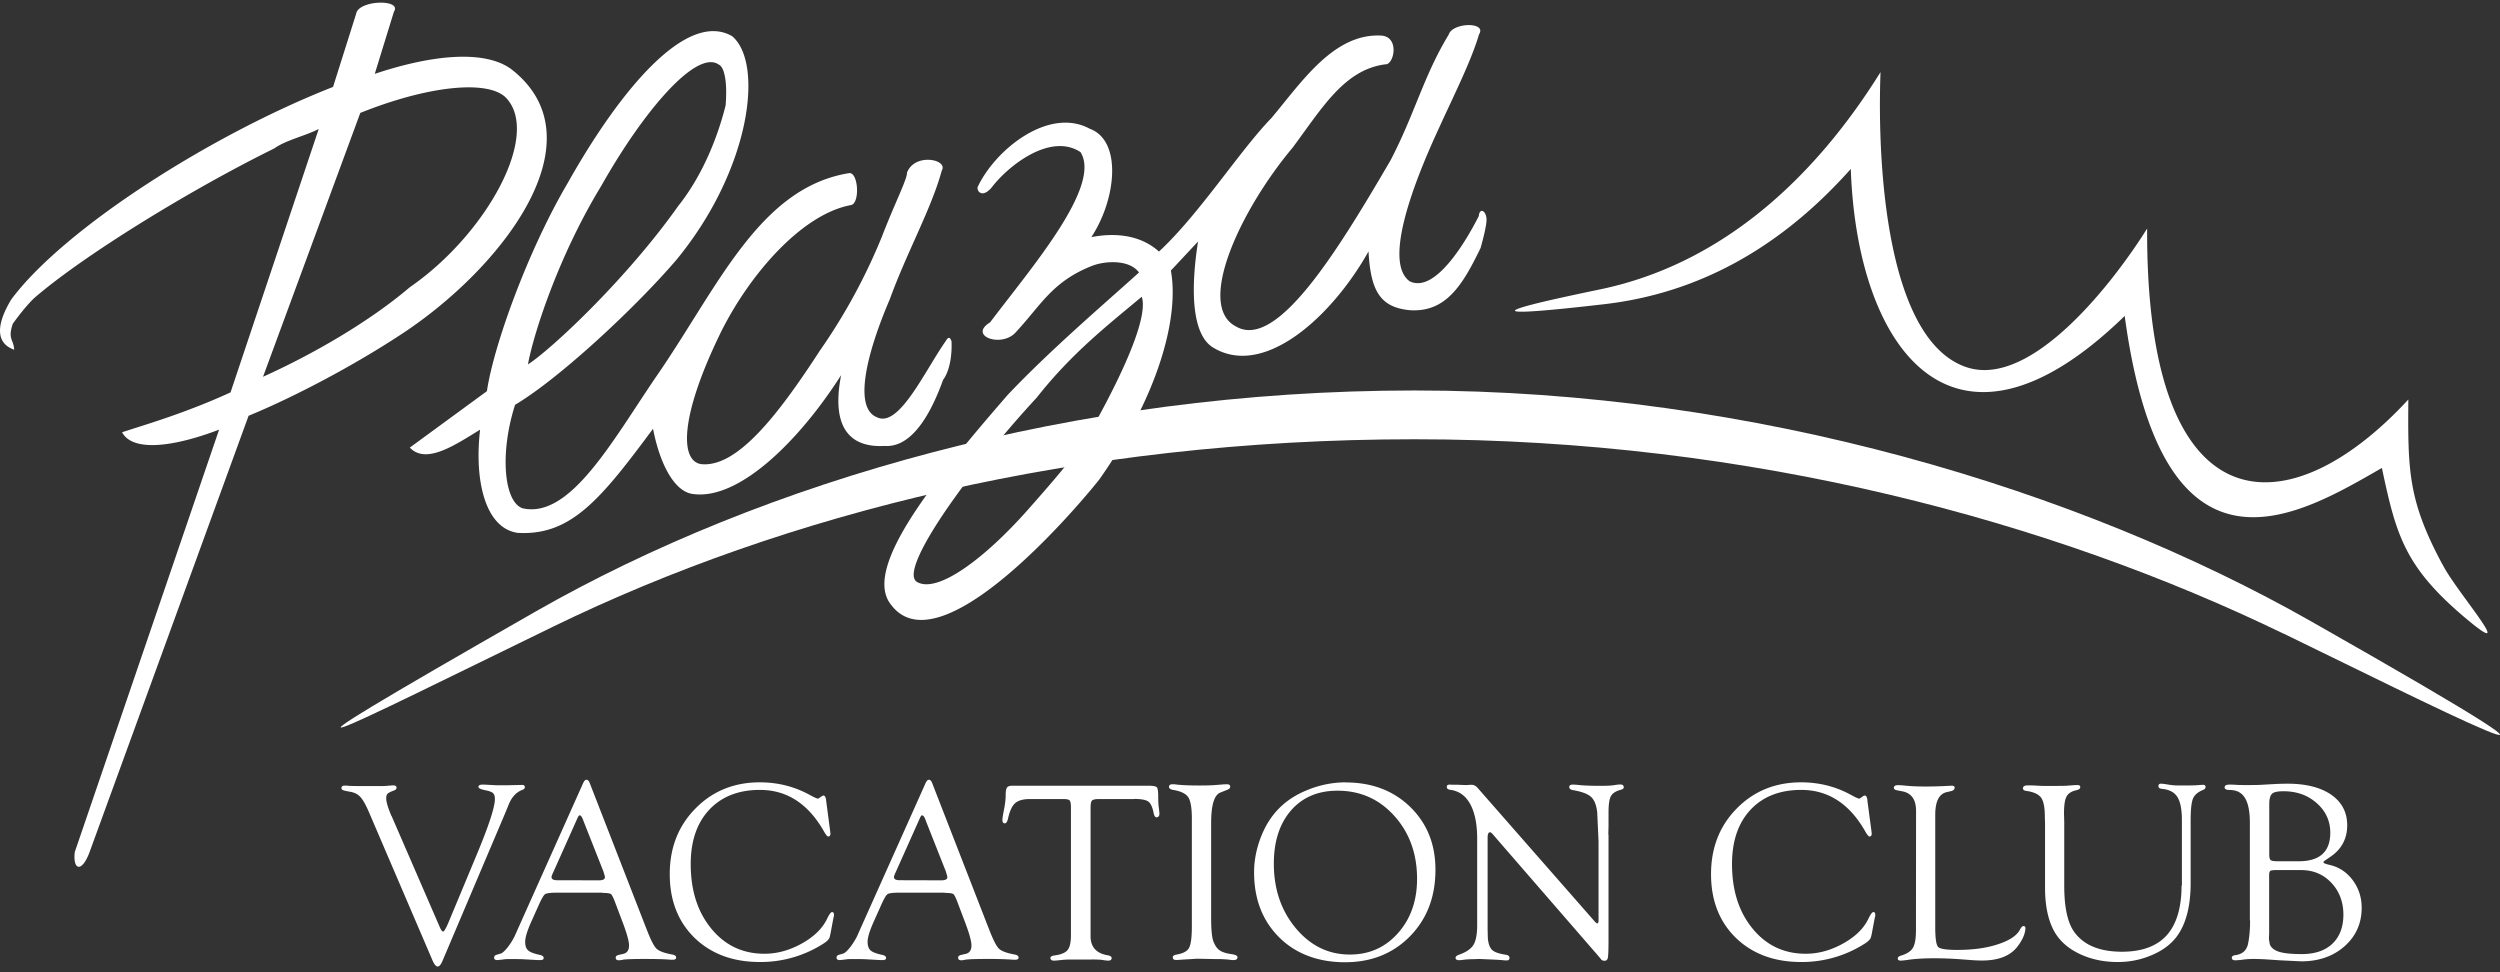 <svg width="180" height="70" viewBox="0 0 180 70" fill="#fff" xmlns="http://www.w3.org/2000/svg"><rect x="0" y="0" width="180" height="70" fill="#333333" stroke="none"/><path fill-rule="evenodd" clip-rule="evenodd" d="M164.388 45.612c-16.538-8.017-38.213-13.985-62.536-13.985-24.324 0-45.45 5.423-62.004 13.48-15.311 7.456-24.42 12.148-1.292-1.073 16.425-9.382 38.827-15.92 63.296-15.92 24.468 0 47.879 7.155 64.571 16.636 26.851 15.245 7.147 5.301-2.035.854"/><path fill-rule="evenodd" clip-rule="evenodd" d="M82.204 21.366c.387 1.082-.533 4.098-3.804 9.903-1.106 1.716-2.947 3.797-4.385 5.424-3.077 3.48-6.533 6.098-8.01 5.195-1.365-.91 3.908-8.147 8.64-13.261 2.544-3.228 5.16-5.252 7.559-7.26zm-11.815-7.895c1.268-2.715 5.136-5.797 8.068-4.203 2.342.853 1.93 5.057.12 7.805 1.624-.317 3.49-.203 4.87 1.04 2.907-2.698 5.815-7.268 8.084-9.601 2.148-2.545 4.458-6.09 7.857-5.952 1.422.024.994 2.138.34 2.073-2.932.39-4.523 3.122-6.655 5.993-3.787 4.512-6.993 11.407-4.07 12.887 2.94 1.699 7.333-5.489 11.12-11.977 1.769-3.407 2.383-6.082 4.183-9.041.275-.894 2.786-.935 2.181-.016-.549 1.902-1.922 4.618-2.891 6.764-2.043 4.407-3.925 9.692-2.1 11.01 1.801.886 3.997-2.765 4.975-4.692.072-.667.524-.358.557.187.024.439-.242 1.447-.428 2.114-1.268 2.602-2.463 4.65-5.096 4.472-2.196-.203-2.818-1.488-2.972-4.228-2.68 4.772-7.566 9.13-11.184 6.919-1.357-.805-1.728-3.529-1.09-7.635l-1.955 2.09c.646 3.594-1.106 9.301-5.152 15.042-1.833 2.309-11.564 13.651-15.004 9.008-2.003-2.52 2.681-8.512 8.423-15.114 3.093-3.26 6.84-6.448 9.44-8.798-.71-.951-2.455-.845-3.416-.463-2.883 1.154-3.658 2.854-5.516 4.83-1.033 1.048-3.375.194-1.792-.773 2.947-3.911 8.067-9.822 6.508-12.261-2.156-1.415-5.192.96-6.412 2.57-.718.812-1.082.17-.985-.058l-.008.008zM38.015 26.236c1.687-1.089 7.082-6.13 10.82-11.407 1.834-2.309 2.876-5.114 3.409-7.236.129-1.545-.049-2.748-.493-2.943-1.59-1.114-5.386 3.284-8.463 8.74-3.198 5.244-4.95 10.96-5.273 12.846zm-8.512 5.993l5.556-4.066c.468-3.22 2.923-10.065 5.806-14.968C44.636 6.487 49.441.706 52.72 2.609c2.294 1.96 1.316 9.602-3.997 16.074-2.867 3.358-8.367 8.513-11.637 10.464-1.114 3.472-.808 6.976.533 7.448 3.432.789 6.493-4.887 9.618-9.464 4.441-6.415 7.413-13.627 13.914-14.668.654-.04.775 2.155.13 2.301-3.57.65-7.358 5.05-9.417 9.237-3.028 6.228-2.859 9.293-1.316 9.423 2.52.187 5.378-3.39 8.495-8.196a41.865 41.865 0 004.45-8.18c.953-2.47 1.841-4.178 1.809-4.617.573-1.464 3.004-.944 2.503-.147-.719 2.683-2.503 5.862-3.73 9.237-1.737 4.057-2.61 7.854-.938 8.52 1.575.79 3.416-3.276 4.935-5.455.201-.341.306-.35.436-.024.032.544 0 1.975-.606 2.788-1.13 3.147-2.56 4.879-4.207 4.757-2.399.138-3.893-1.203-3.134-5.098-2.907 4.57-7.348 9.114-10.764 8.545-1.325-.252-2.318-2.285-2.778-4.683-3.755 5.057-5.895 7.708-9.731 7.497-2.31-.31-3.158-3.668-2.722-7.432-1.792 1.098-3.9 2.537-5.063 1.285v.008zM18.94 27.123l7.002-18.994c4.805-1.926 9.044-2.39 10.425-1.154 2.665 2.594-1.292 9.862-6.864 13.708-2.915 2.48-6.937 4.805-10.555 6.44h-.008zm4.006-17.83l-6.348 18.96c-3.302 1.512-6.202 2.341-7.809 2.87.735 1.39 3.562 1.114 6.986-.187L5.382 61.353c-.146 1.325.524 1.512 1.09-.065l11.426-31.352c3.416-1.407 7.551-3.626 10.709-5.683 7.38-4.716 14.818-14.172 8.188-19.286-1.825-1.326-5.419-1.114-9.812.35l1.381-4.48c.606-.92-2.56-.846-2.721.154l-1.664 5.268C15.104 9.74 4.566 16.504.811 21.561c-1.098 1.822-1.13 3.147.21 3.619-.04-.765-.477-.74-.105-1.862 0 0 .807-1.147 1.534-1.846 3.537-3.065 11.25-7.806 17.306-10.79.84-.601 2.245-.902 3.198-1.398l-.008.008zm152.893 31.318c-2.447-4.569-2.479-6.7-2.439-11.846-8.584 9.318-18.896 9.456-18.807-12.31-2.262 3.627-8.294 11.619-13.05 9.968-5.637-1.951-6.404-14.228-6.146-21.229-5.015 8.05-11.758 13.88-20.164 15.636-4.757.991-11.193 2.398.266 1.073 7.866-.91 13.583-5.05 17.758-9.74.444 12.984 7.389 22.586 19.72 10.585 2.762 20.368 12.566 14.36 18.518 10.944 1.025 4.814 1.615 7.115 6.064 10.847 3.917 3.284-.767-2.009-1.704-3.911"/><path d="M28.187 58.735l3.488 8.041c.09.203.162.3.234.293.057 0 .17-.171.324-.52l.145-.342 1.978-4.748c.848-2.041 1.276-3.35 1.276-3.936 0-.195-.048-.341-.137-.422-.089-.082-.275-.147-.55-.204-.338-.065-.5-.146-.5-.244 0-.105.105-.162.299-.162.04 0 .13 0 .266.008.453.024.72.04.808.04h.783l.226-.008.776-.016c.12 0 .185.057.185.163 0 .09-.064.154-.185.195-.436.163-.76.52-.977 1.057l-.243.593-4.506 10.62c-.121.3-.242.446-.363.446s-.25-.154-.38-.455L26.54 58.418c-.218-.496-.412-.838-.59-1.033-.177-.195-.411-.317-.718-.374-.315-.057-.5-.097-.557-.13-.057-.024-.089-.073-.089-.146 0-.114.08-.171.25-.171.049 0 .138 0 .267.016.105.008.404.017.912.017h1.462c.13 0 .315-.009.581-.033.122-.008.202-.016.25-.016.162 0 .243.057.243.17 0 .082-.056.147-.178.196-.25.089-.403.17-.468.235-.065.065-.097.171-.097.334 0 .26.13.69.38 1.276m15.277 4.033l-1.42-3.594-.074-.195c-.072-.195-.153-.293-.234-.3-.04 0-.089.048-.145.17l-1.76 3.935c-.081.171-.122.285-.122.334 0 .162.138.235.42.235h.243l2.73.008c.306 0 .451-.073.451-.227a.8.8 0 00-.048-.212l-.049-.162.008.008zm-.105 1.48h-3.278c-.444 0-.727.04-.832.105-.105.074-.25.318-.436.732l-.598 1.334c-.266.61-.403 1.065-.403 1.366 0 .3.072.487.21.618.145.13.42.235.84.325.185.04.274.106.282.22 0 .105-.08.154-.25.154-.065 0-.17 0-.307-.008l-.864-.05c-.29-.015-.622-.015-1.002-.015-.17 0-.306 0-.403.016a8.24 8.24 0 01-.501.057c-.161 0-.242-.057-.242-.17 0-.107.056-.172.153-.204l.331-.098c.121-.04.283-.187.485-.439.202-.26.371-.528.508-.805l.267-.601 4.651-10.391c.081-.187.162-.277.259-.277s.178.09.242.268l3.9 10.026.194.495c.283.732.517 1.196.703 1.375.186.178.565.317 1.139.422.185.033.274.106.274.22 0 .106-.089.154-.25.154-.057 0-.17 0-.34-.016-.314-.024-.871-.04-1.67-.04-.8 0-1.366.016-1.576.056a1.706 1.706 0 01-.282.041c-.162 0-.234-.065-.234-.195 0-.098.08-.163.226-.195l.282-.065c.307-.057.453-.269.453-.618 0-.325-.186-.968-.558-1.919l-.452-1.203c-.13-.334-.226-.529-.299-.578-.072-.048-.274-.081-.613-.081l-.008-.016zm16.12-6.635l.29 2.187.024.228-.024.09a.168.168 0 01-.13.089c-.072 0-.177-.122-.322-.382-1.13-1.984-2.665-2.976-4.603-2.976-1.543 0-2.762.48-3.65 1.43-.889.952-1.333 2.253-1.333 3.912 0 1.894.493 3.447 1.486 4.65.985 1.204 2.261 1.805 3.82 1.805.912 0 1.8-.243 2.68-.731.881-.488 1.487-1.074 1.826-1.773.153-.325.274-.488.355-.496.097 0 .145.057.145.17v.107l-.048.203-.21 1.122-.04.162c-.025.163-.17.318-.428.488a8.374 8.374 0 01-4.611 1.342c-1.938 0-3.505-.585-4.7-1.74-1.188-1.163-1.785-2.691-1.785-4.586 0-1.894.614-3.471 1.85-4.724 1.227-1.252 2.777-1.886 4.635-1.886 1.276 0 2.447.293 3.512.862l.364.195.145.065.154.057s.072-.024.137-.073c.13-.106.226-.155.275-.155.096 0 .161.114.193.35m8.633 5.163l-1.421-3.594-.073-.195c-.073-.195-.154-.293-.234-.3-.04 0-.09.048-.146.17l-1.76 3.935c-.08.171-.121.285-.121.334 0 .162.137.235.42.235h.242l2.73.008c.306 0 .452-.073.452-.227a.8.8 0 00-.049-.212l-.048-.162.008.008zm-.105 1.48h-3.279c-.444 0-.727.04-.832.105-.105.074-.25.318-.436.732l-.597 1.334c-.267.61-.404 1.065-.404 1.366 0 .3.073.487.21.618.145.13.42.235.84.325.186.04.274.106.282.22 0 .105-.08.154-.25.154-.064 0-.17 0-.307-.008l-.864-.05c-.29-.015-.622-.015-1.001-.015-.17 0-.307 0-.404.016-.307.04-.476.057-.5.057-.162 0-.243-.057-.243-.17 0-.107.057-.172.154-.204l.33-.098c.122-.04.283-.187.485-.439.202-.26.372-.528.509-.805l.267-.601 4.651-10.391c.08-.187.161-.277.258-.277s.178.09.243.268l3.9 10.026.194.495c.283.732.517 1.196.703 1.375.185.178.565.317 1.138.422.186.033.275.106.275.22 0 .106-.09.154-.25.154-.057 0-.17 0-.34-.016a24.64 24.64 0 00-1.671-.04c-.8 0-1.365.016-1.575.056-.13.025-.218.041-.283.041-.161 0-.234-.065-.234-.195 0-.098.08-.163.226-.195l.283-.065c.307-.057.452-.269.452-.618 0-.325-.186-.968-.557-1.919l-.453-1.203c-.129-.334-.226-.529-.298-.578-.073-.048-.275-.081-.614-.081l-.008-.016zm13.655-6.741h-2.543c-.267 0-.436.041-.5.106-.073.073-.106.252-.106.545V67.5c.04.715.436 1.138 1.204 1.276.21.033.314.106.314.195 0 .13-.08.195-.25.195a2.88 2.88 0 01-.444-.056 7.916 7.916 0 00-.816-.025h-1.373c-.258 0-.468.008-.646.025-.347.04-.549.056-.605.056-.186 0-.275-.065-.275-.195 0-.09.097-.154.299-.179.46-.065.775-.187.937-.39.161-.195.242-.553.242-1.065v-9.293c-.008-.22-.04-.358-.105-.423-.065-.057-.21-.09-.436-.09H74.16c-.484 0-.84.098-1.066.293-.226.195-.395.57-.516 1.114-.057.236-.138.35-.243.341-.105 0-.161-.089-.161-.243 0-.13.04-.358.105-.7.089-.439.13-.797.13-1.081 0-.285.031-.464.096-.553.065-.09.194-.13.404-.13h9.771c.331 0 .533.04.606.106.072.073.105.292.105.65 0 .358.016.618.04.78.024.204.04.358.049.448 0 .187-.057.276-.194.293-.105 0-.178-.09-.218-.285-.081-.43-.21-.715-.38-.846-.178-.13-.517-.195-1.025-.195m5.539 1.716v6.83c0 .853.057 1.414.154 1.69.12.31.266.53.452.66.178.13.46.219.84.276.299.04.452.114.452.22 0 .138-.089.21-.283.21a2.03 2.03 0 01-.347-.032 8.293 8.293 0 00-.96-.04l-1.317-.025-1.074.065a4.962 4.962 0 01-.436.025c-.162 0-.243-.065-.243-.187 0-.106.09-.171.283-.204.46-.08.76-.235.889-.48.129-.235.201-.747.201-1.52v-7.805c0-.756-.088-1.26-.258-1.52s-.541-.44-1.098-.53c-.186-.04-.283-.105-.291-.21 0-.13.08-.196.267-.196.048 0 .104 0 .161.008.444.057 1.026.082 1.76.082.445 0 .832-.008 1.147-.033l.606-.049c.113 0 .186-.008.226-.008.161 0 .242.057.242.171 0 .106-.08.187-.234.236l-.468.187c-.445.17-.67.894-.67 2.179zm9.093-2.309c-1.405 0-2.52.48-3.343 1.423-.823.95-1.235 2.227-1.235 3.83 0 1.837.525 3.381 1.582 4.65 1.058 1.26 2.35 1.894 3.885 1.894 1.405 0 2.56-.512 3.472-1.544.913-1.025 1.373-2.334 1.373-3.903 0-1.813-.549-3.326-1.639-4.537-1.09-1.212-2.455-1.813-4.087-1.813m.582-.594c1.89 0 3.44.586 4.651 1.764 1.212 1.18 1.817 2.684 1.817 4.521 0 1.943-.605 3.537-1.833 4.79-1.219 1.243-2.778 1.87-4.683 1.87-1.906 0-3.53-.594-4.733-1.79-1.203-1.195-1.809-2.756-1.809-4.691 0-.837.162-1.667.477-2.496.315-.821.743-1.512 1.284-2.065.565-.586 1.284-1.05 2.156-1.39a7.272 7.272 0 012.673-.521v.008zm18.929 3.748v7.627c0 .683-.016 1.106-.049 1.252-.032.147-.113.22-.258.212a.29.29 0 01-.21-.082l-.194-.236-7.615-8.78-.089-.098s-.081-.057-.121-.057c-.113 0-.17.138-.17.415v6.577l.017.65c.04.4.145.676.306.83.162.155.477.268.953.342.194.024.299.097.299.235 0 .122-.064.18-.194.18-.08 0-.169 0-.274-.017a22.049 22.049 0 00-.792-.049l-.928-.04-.436.016a5.92 5.92 0 00-.671.04 2.263 2.263 0 01-.339.033c-.161 0-.242-.057-.25-.17 0-.09.081-.163.258-.228.509-.18.856-.415 1.034-.708.178-.293.266-.772.266-1.43v-6.213c0-1.057-.169-1.886-.5-2.488-.331-.61-.816-.95-1.446-1.032-.161-.025-.242-.09-.242-.204 0-.113.065-.17.202-.17.024 0 .081 0 .145.008h.372l.605.024h.146c.145-.016.258-.016.339-.016.153 0 .307.09.452.268l8.318 9.489c.129.146.218.228.25.22.057 0 .089-.066.097-.171v-5.749l-.097-2.097c-.064-.52-.21-.887-.452-1.098-.234-.212-.67-.374-1.292-.48-.178-.032-.267-.106-.267-.228 0-.113.089-.17.267-.17.081 0 .21.008.379.024.42.049.978.065 1.688.065.38 0 .679-.016.897-.049.193-.032.339-.048.444-.048.161 0 .242.065.25.195 0 .081-.056.138-.186.179-.371.09-.613.244-.734.455-.122.211-.178.61-.178 1.195v.984l-.016.602.016-.009zm18.638-2.447l.291 2.187.024.228-.024.09a.169.169 0 01-.129.089c-.073 0-.178-.122-.323-.382-1.131-1.984-2.665-2.976-4.603-2.976-1.543 0-2.762.48-3.651 1.43-.888.952-1.332 2.253-1.332 3.912 0 1.894.493 3.447 1.486 4.65.985 1.204 2.261 1.805 3.82 1.805.912 0 1.8-.243 2.681-.731.88-.488 1.486-1.074 1.825-1.773.153-.325.274-.488.355-.496.097 0 .145.057.145.17v.107l-.048.203-.21 1.122-.04.162c-.025.163-.17.318-.428.488a8.375 8.375 0 01-4.611 1.342c-1.939 0-3.505-.585-4.7-1.74-1.188-1.163-1.785-2.691-1.785-4.586 0-1.894.614-3.471 1.849-4.724 1.228-1.252 2.778-1.886 4.636-1.886 1.275 0 2.446.293 3.512.862l.364.195.145.065.154.057s.072-.024.137-.073c.129-.106.226-.155.274-.155.097 0 .162.114.194.35m4.878 8.951v.318c.008.732.08 1.163.218 1.293.137.13.589.203 1.356.203 1.131 0 2.108-.13 2.94-.407.832-.268 1.365-.626 1.591-1.065.081-.162.169-.244.25-.244.097 0 .146.057.137.18-.024.398-.218.837-.589 1.316-.517.659-1.365.984-2.528.984-.194 0-.42-.008-.67-.024l-.977-.073a25.672 25.672 0 00-1.825-.065c-.743 0-1.365.04-1.866.114-.21.032-.379.048-.508.056-.154 0-.226-.048-.226-.154 0-.098.08-.17.25-.212.42-.13.702-.317.84-.56.145-.244.218-.667.218-1.244l.008-8.603c0-.813-.323-1.284-.977-1.415l-.404-.08c-.145-.025-.218-.09-.218-.172 0-.13.105-.195.307-.195.137 0 .331.017.573.041.412.04.872.057 1.381.057.557 0 1.058-.016 1.51-.04.226-.009.355-.017.388-.017.145 0 .218.04.218.13 0 .13-.089.22-.267.26l-.315.073c-.549.13-.815.683-.815 1.635v7.935-.024zm17.758-2.812v-4.724c0-.756-.105-1.31-.323-1.659-.218-.341-.582-.537-1.099-.585-.177-.017-.266-.082-.266-.187 0-.13.057-.187.178-.187.129 0 .331.032.581.073.226.04.501.057.824.057.67 0 1.09-.008 1.243-.025.21-.016.34-.024.396-.024.113 0 .17.057.17.163 0 .089-.065.162-.194.21-.372.155-.614.367-.719.635-.105.277-.161.789-.161 1.553v4.513c0 1.658-.331 2.935-.986 3.83-.419.568-1.017 1.016-1.792 1.349a6.108 6.108 0 01-2.488.504c-1.025 0-1.946-.203-2.769-.602-.824-.398-1.422-.943-1.801-1.634-.428-.789-.646-1.821-.646-3.09v-4.634l-.016-.52c0-.651-.089-1.098-.267-1.35-.178-.244-.533-.415-1.066-.488-.161-.024-.242-.081-.242-.187 0-.138.113-.211.339-.211.153 0 .355 0 .622.016.274.016.476.024.605.024h.695l.686-.008c.073 0 .243-.008.509-.032.226-.017.38-.025.46-.025.138 0 .21.049.21.146 0 .114-.097.188-.29.228-.348.081-.582.228-.703.464-.121.227-.178.634-.178 1.22l.017.6v4.587c0 1.56.242 2.675.726 3.341.687.944 1.825 1.415 3.432 1.415 1.438 0 2.512-.398 3.223-1.187.71-.797 1.066-1.992 1.066-3.586m6.807-1.105c-.218 0-.355.016-.412.056-.056.041-.089.13-.089.285v4.204l-.016.414.057.358c.081.26.307.447.662.561.355.114.896.17 1.639.17.953 0 1.688-.251 2.213-.747.525-.504.791-1.204.791-2.098 0-.894-.29-1.683-.872-2.293-.581-.61-1.3-.91-2.18-.91h-1.793zm.121-.635h1.502c1.519 0 2.278-.683 2.278-2.057 0-.837-.323-1.553-.969-2.122-.646-.577-1.446-.862-2.399-.862-.42 0-.694.057-.824.18-.129.121-.201.365-.201.74v3.642c0 .211.032.341.105.398.064.057.242.081.516.081H164zm-2.01 4.269v-7.057c0-.805-.122-1.399-.356-1.773-.234-.382-.597-.57-1.09-.57-.25 0-.371-.064-.371-.194s.121-.195.363-.195c.048 0 .202 0 .46.016.186.016.436.016.751.016.444 0 .792 0 1.034-.016l1.017-.057c.323-.016.622-.024.905-.024 1.332 0 2.382.268 3.149.796.767.537 1.147 1.269 1.147 2.204 0 .935-.396 1.715-1.195 2.252l-.388.268c-.089.057-.129.106-.129.139 0 .065.162.121.468.195.663.154 1.212.52 1.64 1.09.428.577.646 1.243.646 1.991 0 1.114-.412 2.041-1.228 2.765-.815.723-1.857 1.09-3.117 1.09l-.694-.033-.84-.041-.735-.049a18.075 18.075 0 00-1.147-.049c-.282 0-.525.017-.727.041a5 5 0 01-.613.057c-.17 0-.251-.065-.251-.187 0-.098.089-.163.275-.187.509-.073.816-.358.904-.862.089-.439.138-.984.138-1.626h-.016z"/></svg>